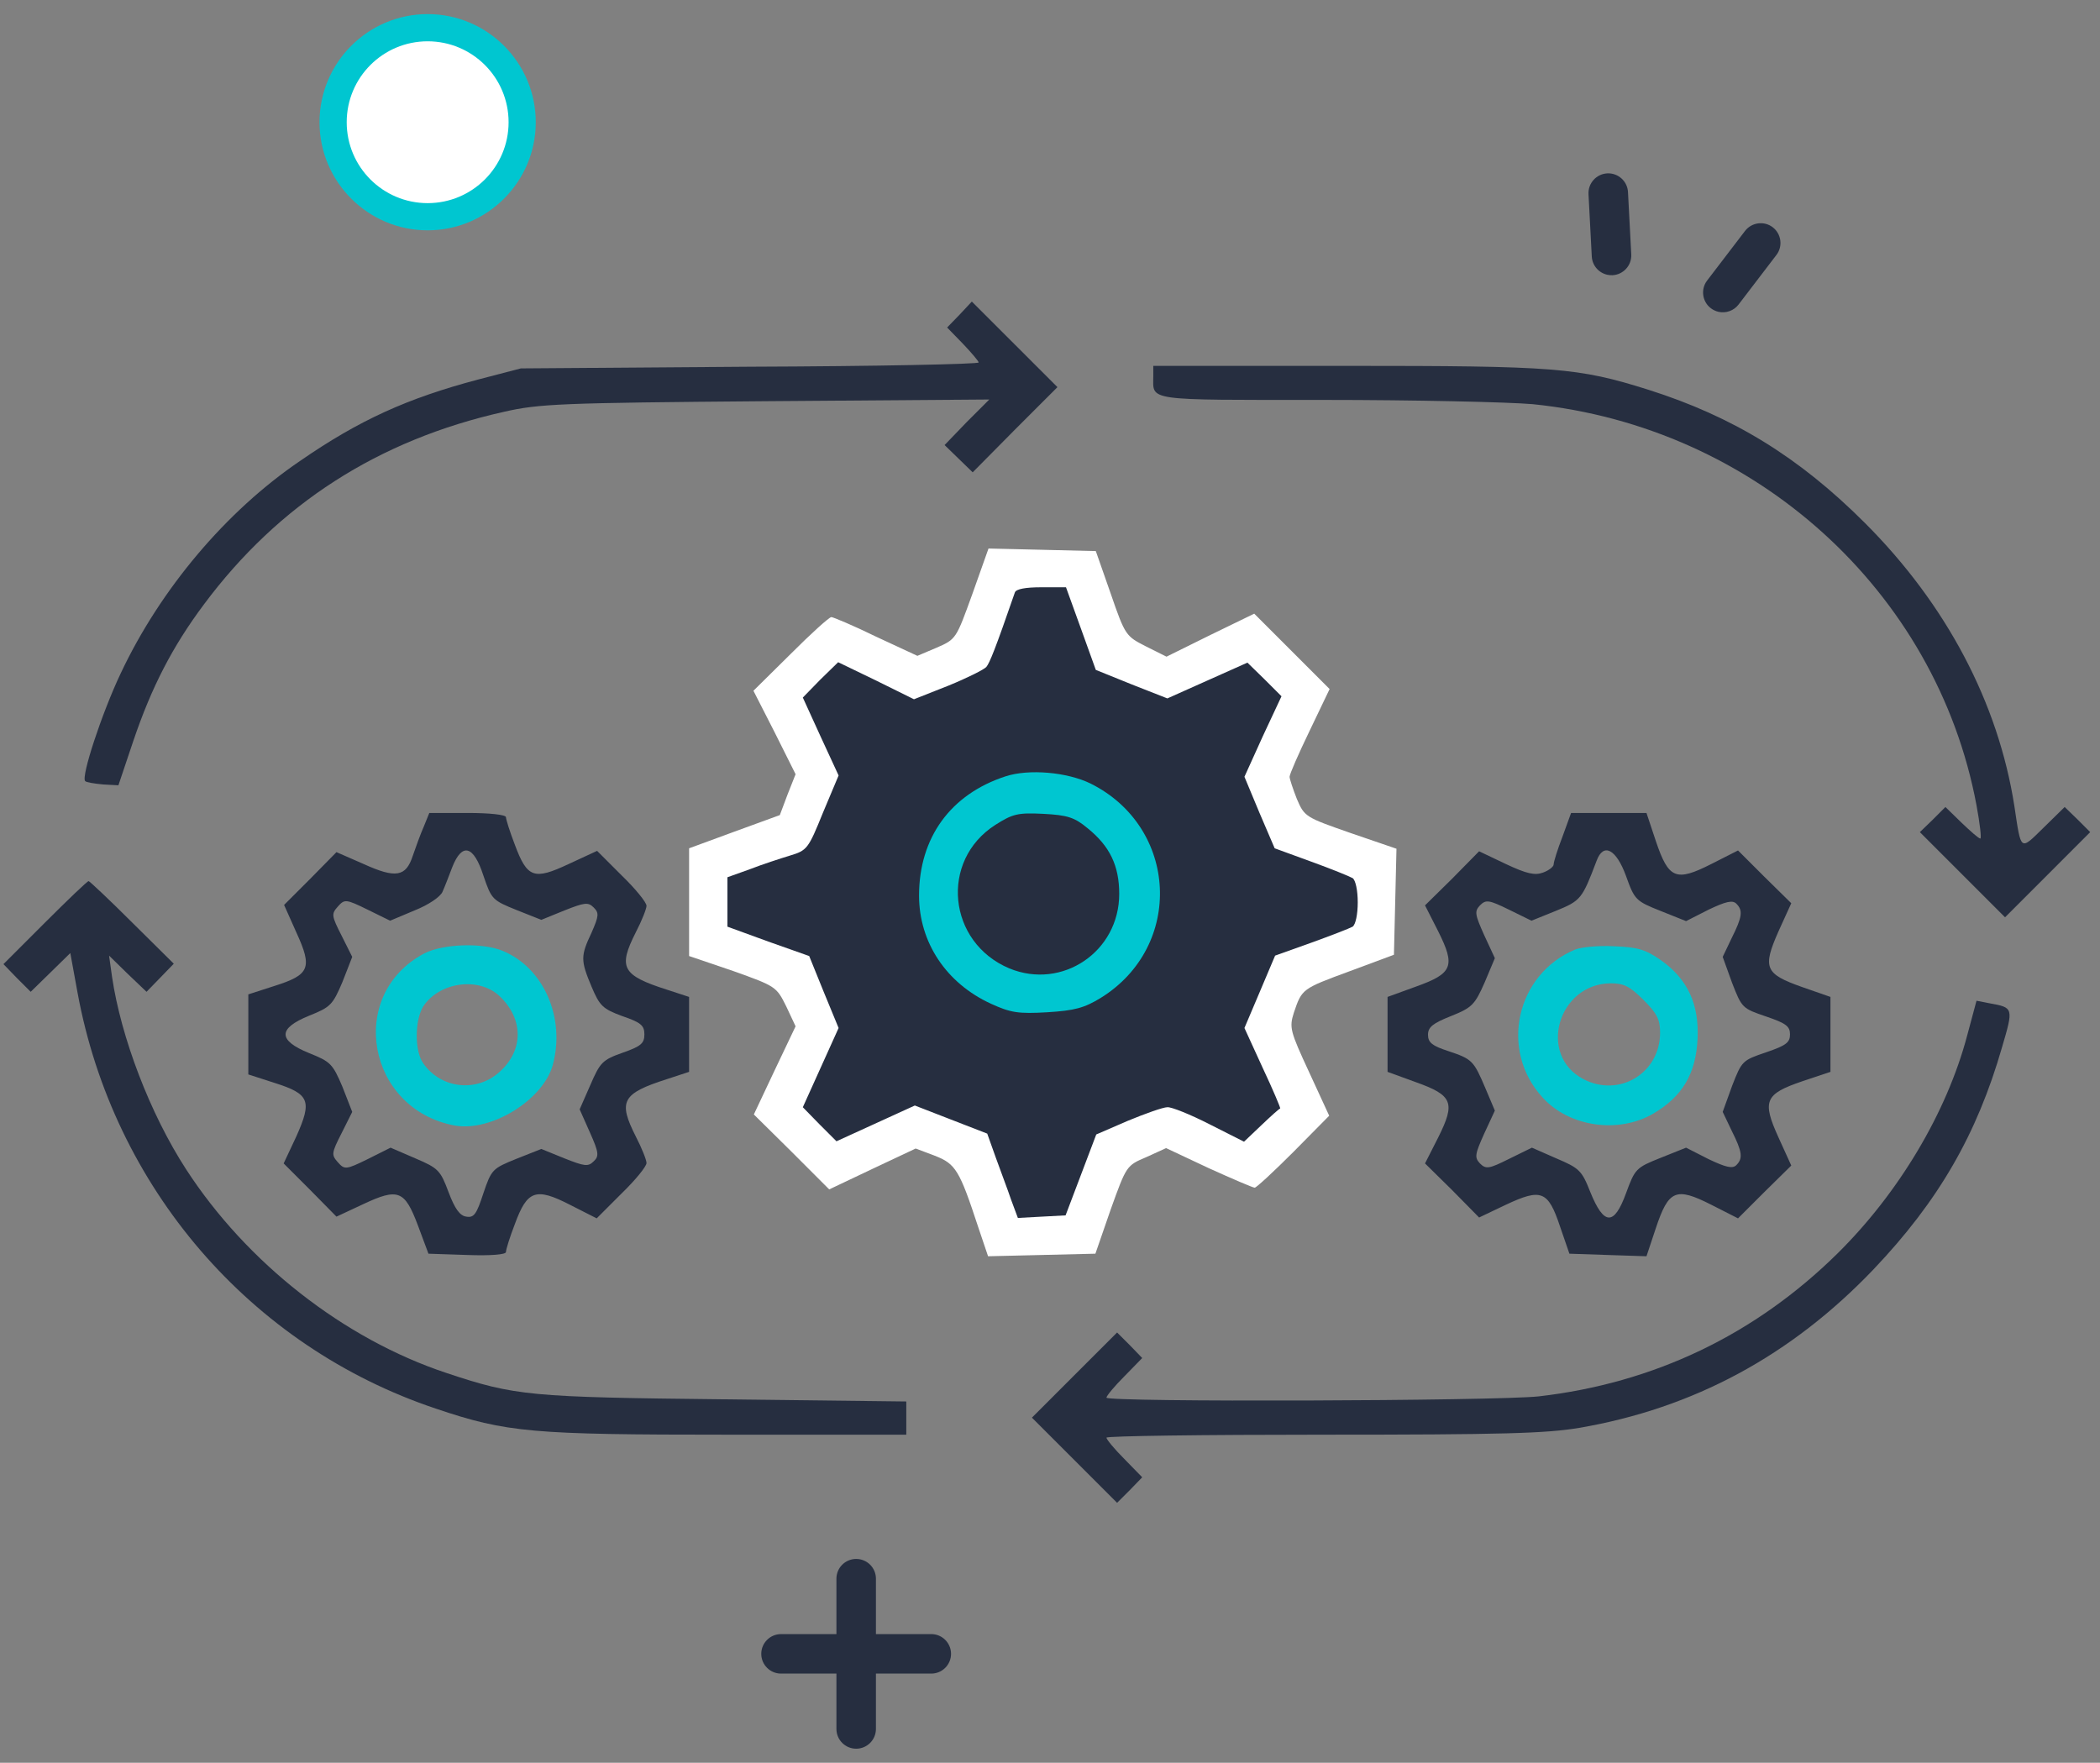 <svg width="81" height="68" viewBox="0 0 81 68" fill="none" xmlns="http://www.w3.org/2000/svg">
<rect x="0" y="0" width="81" height="68" fill="#808080" stroke="none"/>
<path d="M35.921 64.559H30.125C29.705 64.559 29.363 64.218 29.363 63.797C29.363 63.377 29.705 63.035 30.125 63.035H35.921C36.342 63.035 36.683 63.377 36.683 63.797C36.683 64.218 36.342 64.559 35.921 64.559Z" fill="#262E40"/>
<path d="M33.024 67.456C32.603 67.456 32.262 67.114 32.262 66.693V60.898C32.262 60.477 32.603 60.136 33.024 60.136C33.445 60.136 33.786 60.477 33.786 60.898V66.693C33.786 67.114 33.445 67.456 33.024 67.456Z" fill="#262E40"/>
<path d="M16.495 8.885C14.196 8.885 12.324 7.013 12.324 4.715C12.324 2.416 14.196 0.544 16.495 0.544C18.794 0.544 20.665 2.416 20.665 4.715C20.665 7.013 18.794 8.885 16.495 8.885ZM16.495 2.068C15.034 2.068 13.848 3.254 13.848 4.715C13.848 6.175 15.034 7.361 16.495 7.361C17.955 7.361 19.141 6.175 19.141 4.715C19.141 3.254 17.955 2.068 16.495 2.068Z" fill="#00C6D0"/>
<path d="M61.993 10.598C61.666 10.526 61.416 10.242 61.397 9.894L61.271 7.49C61.249 7.07 61.572 6.711 61.992 6.688C62.413 6.666 62.772 6.989 62.794 7.409L62.92 9.814C62.942 10.234 62.619 10.593 62.199 10.616C62.129 10.619 62.059 10.613 61.993 10.598Z" fill="#262E40"/>
<path d="M66.287 12.029C66.183 12.006 66.081 11.958 65.99 11.891C65.656 11.636 65.591 11.156 65.846 10.822L67.307 8.91C67.562 8.577 68.042 8.511 68.376 8.766C68.709 9.022 68.775 9.501 68.519 9.835L67.059 11.747C66.874 11.99 66.567 12.091 66.287 12.029Z" fill="#262E40"/>
<path d="M16.495 7.836C18.219 7.836 19.617 6.439 19.617 4.715C19.617 2.99 18.219 1.593 16.495 1.593C14.771 1.593 13.373 2.99 13.373 4.715C13.373 6.439 14.771 7.836 16.495 7.836Z" fill="white"/>
<path d="M52.425 35.574C52.425 37.229 49.979 36.108 49.023 38.436C48.858 38.825 48.783 39.246 48.805 39.668C48.827 40.09 48.946 40.502 49.152 40.871C50.065 42.526 49.926 42.366 48.265 44.026C47.085 45.206 46.13 42.686 43.834 43.647C43.225 43.888 42.724 44.341 42.424 44.923C41.927 45.831 42.13 47.059 40.94 47.059C38.601 47.059 38.612 47.283 38.083 45.457C37.967 45.053 37.759 44.68 37.477 44.367C37.195 44.054 36.845 43.81 36.455 43.653C34.175 42.702 33.192 45.201 32.023 44.032L30.896 42.9C29.7 41.704 32.242 40.764 31.275 38.468V38.441C30.319 36.161 27.863 37.213 27.863 35.574V33.972C27.863 32.306 30.319 33.438 31.27 31.094C32.22 28.75 29.732 27.837 30.896 26.657C31.964 25.589 32.114 25.37 32.461 25.269C33.598 24.911 34.361 26.78 36.471 25.904C38.756 24.97 37.715 22.498 39.349 22.498C41.628 22.498 41.671 22.247 42.2 24.1C42.315 24.505 42.521 24.878 42.801 25.192C43.082 25.507 43.43 25.753 43.819 25.914C44.208 26.075 44.629 26.145 45.05 26.121C45.47 26.096 45.879 25.976 46.247 25.771C47.913 24.847 47.742 25.013 49.392 26.663C50.572 27.843 48.046 28.798 49.013 31.094C49.169 31.486 49.414 31.836 49.728 32.118C50.042 32.399 50.417 32.605 50.823 32.717C52.606 33.23 52.425 33.177 52.425 35.574Z" fill="#262E40"/>
<path d="M37.009 12.142L36.532 12.634L37.14 13.259C37.469 13.604 37.748 13.932 37.748 13.982C37.748 14.047 33.773 14.129 28.927 14.146L20.09 14.211L18.447 14.639C15.72 15.361 13.864 16.199 11.581 17.776C8.722 19.714 6.176 22.737 4.649 25.989C3.926 27.517 3.121 29.964 3.285 30.129C3.318 30.178 3.63 30.227 3.975 30.26L4.567 30.293L5.141 28.585C5.848 26.498 6.653 24.938 7.868 23.312C10.743 19.451 14.587 16.971 19.433 15.887C20.796 15.575 21.617 15.542 29.535 15.476L38.159 15.411L37.288 16.281L36.434 17.168L36.976 17.694L37.518 18.22L39.144 16.577L40.787 14.934L39.144 13.291L37.485 11.633L37.009 12.142Z" fill="#262E40"/>
<path d="M44.484 14.507C44.484 15.476 44.106 15.427 51.055 15.427C54.553 15.427 58.184 15.509 59.12 15.591C67.678 16.461 74.692 22.786 76.237 31.065C76.368 31.771 76.434 32.346 76.384 32.346C76.319 32.346 76.007 32.067 75.662 31.738L75.037 31.13L74.545 31.623L74.052 32.099L75.694 33.742L77.337 35.385L78.98 33.742L80.622 32.099L80.13 31.607L79.637 31.13L78.816 31.935C77.912 32.822 77.961 32.855 77.698 31.098C77.074 27.106 75.07 23.311 71.933 20.174C69.387 17.628 66.841 16.067 63.572 15.032C60.861 14.178 59.991 14.113 51.942 14.113H44.484V14.507Z" fill="#262E40"/>
<path d="M37.504 22.917C36.88 24.642 36.88 24.658 36.124 24.986L35.385 25.299L33.791 24.559C32.921 24.132 32.132 23.804 32.066 23.804C31.984 23.804 31.278 24.444 30.49 25.233L29.061 26.646L29.882 28.255L30.687 29.865L30.375 30.654L30.079 31.442L28.321 32.083L26.58 32.723V34.793V36.879L28.272 37.454C29.931 38.046 29.948 38.062 30.325 38.818L30.687 39.59L29.882 41.282L29.077 42.99L30.539 44.435L31.984 45.881L33.644 45.093L35.319 44.304L36.058 44.583C36.863 44.895 37.011 45.142 37.734 47.343L38.111 48.46L40.181 48.411L42.251 48.361L42.842 46.653C43.45 44.961 43.45 44.961 44.222 44.633L44.978 44.288L46.62 45.06C47.524 45.47 48.329 45.815 48.395 45.815C48.46 45.815 49.134 45.191 49.889 44.435L51.269 43.039L50.497 41.364C49.758 39.77 49.725 39.639 49.906 39.064C50.218 38.144 50.218 38.144 52.041 37.471L53.766 36.83L53.815 34.793L53.864 32.74L52.09 32.132C50.349 31.524 50.316 31.508 50.021 30.818C49.873 30.44 49.741 30.046 49.741 29.964C49.741 29.865 50.086 29.077 50.514 28.19L51.285 26.58L49.84 25.134L48.378 23.672L46.686 24.494L44.994 25.331L44.206 24.937C43.434 24.543 43.401 24.527 42.842 22.9L42.267 21.258L40.198 21.208L38.128 21.159L37.504 22.917ZM41.693 24.247L42.267 25.841L43.647 26.399L45.027 26.941L46.571 26.251L48.115 25.561L48.772 26.202L49.429 26.859L48.707 28.403L48 29.964L48.575 31.344L49.166 32.723L50.563 33.233C51.335 33.512 52.058 33.807 52.173 33.873C52.288 33.955 52.37 34.35 52.37 34.809C52.37 35.27 52.288 35.664 52.173 35.746C52.058 35.812 51.335 36.091 50.563 36.37L49.183 36.863L48.592 38.259L48 39.655L48.707 41.2C49.101 42.037 49.397 42.743 49.38 42.76C49.347 42.76 49.019 43.056 48.657 43.401L47.984 44.041L46.653 43.368C45.914 42.99 45.175 42.694 45.027 42.711C44.863 42.711 44.173 42.957 43.499 43.236L42.284 43.762L41.693 45.322L41.101 46.883L40.181 46.932L39.261 46.982L38.998 46.275C38.867 45.881 38.588 45.158 38.407 44.649L38.079 43.729L36.682 43.187L35.286 42.645L33.775 43.335L32.264 44.025L31.607 43.368L30.966 42.711L31.656 41.183L32.346 39.655L31.771 38.259L31.212 36.879L29.635 36.321L28.058 35.746V34.793V33.84L28.929 33.528C29.389 33.348 30.095 33.118 30.473 33.003C31.13 32.806 31.18 32.74 31.738 31.36L32.346 29.914L31.656 28.42L30.966 26.908L31.639 26.218L32.329 25.545L33.791 26.251L35.253 26.974L36.584 26.448C37.307 26.153 37.964 25.824 38.046 25.726C38.177 25.561 38.391 25.036 39.146 22.851C39.196 22.72 39.557 22.654 40.165 22.654H41.117L41.693 24.247Z" fill="white"/>
<path d="M38.784 29.948C36.665 30.638 35.449 32.313 35.449 34.547C35.449 36.354 36.501 37.931 38.225 38.72C38.981 39.065 39.277 39.114 40.394 39.048C41.445 38.983 41.823 38.884 42.463 38.49C45.666 36.502 45.453 31.919 42.069 30.227C41.166 29.784 39.687 29.652 38.784 29.948ZM41.954 31.952C42.808 32.642 43.17 33.398 43.17 34.482C43.17 36.716 40.968 38.194 38.932 37.356C36.55 36.354 36.238 33.2 38.39 31.821C39.063 31.394 39.26 31.344 40.246 31.394C41.166 31.443 41.445 31.525 41.954 31.952Z" fill="#00C6D0"/>
<path d="M16.346 31.886C16.214 32.181 16.034 32.691 15.919 33.019C15.656 33.824 15.262 33.89 14.03 33.331L12.978 32.871L11.976 33.89L10.958 34.908L11.434 35.976C12.059 37.339 11.944 37.602 10.597 38.029L9.578 38.358V39.902V41.446L10.597 41.775C11.944 42.202 12.042 42.464 11.434 43.828L10.941 44.879L11.96 45.898L12.978 46.932L13.997 46.456C15.36 45.815 15.607 45.914 16.116 47.261L16.526 48.361L18.021 48.411C18.941 48.444 19.516 48.394 19.516 48.296C19.516 48.197 19.664 47.721 19.861 47.212C20.337 45.914 20.666 45.799 21.98 46.472L23.015 46.998L23.968 46.045C24.51 45.52 24.937 44.994 24.937 44.863C24.937 44.748 24.756 44.288 24.526 43.844C23.836 42.481 23.984 42.185 25.725 41.627L26.579 41.347V39.902V38.456L25.725 38.177C23.984 37.619 23.836 37.323 24.526 35.959C24.756 35.516 24.937 35.056 24.937 34.941C24.937 34.81 24.51 34.284 23.984 33.775L23.031 32.822L21.931 33.331C20.6 33.955 20.337 33.873 19.861 32.592C19.664 32.083 19.516 31.607 19.516 31.524C19.516 31.426 18.875 31.36 18.038 31.36H16.559L16.346 31.886ZM18.645 33.775C18.958 34.695 18.991 34.727 19.927 35.105L20.88 35.483L21.767 35.122C22.555 34.81 22.686 34.793 22.9 35.007C23.114 35.22 23.097 35.335 22.818 35.976C22.391 36.879 22.391 37.044 22.818 38.062C23.13 38.801 23.245 38.916 24.001 39.196C24.723 39.442 24.855 39.557 24.855 39.902C24.855 40.247 24.723 40.362 24.017 40.608C23.229 40.887 23.146 40.986 22.769 41.857L22.358 42.793L22.752 43.68C23.097 44.452 23.114 44.6 22.9 44.797C22.686 45.011 22.555 44.994 21.767 44.682L20.88 44.321L19.927 44.698C18.991 45.076 18.958 45.109 18.645 46.029C18.383 46.834 18.284 46.982 17.988 46.932C17.742 46.9 17.545 46.637 17.299 45.98C16.986 45.142 16.904 45.06 16.017 44.682L15.065 44.271L14.178 44.715C13.34 45.126 13.29 45.126 13.028 44.83C12.781 44.55 12.781 44.485 13.175 43.713L13.586 42.892L13.208 41.922C12.831 41.035 12.748 40.953 11.927 40.625C10.712 40.132 10.712 39.672 11.927 39.179C12.748 38.85 12.831 38.768 13.208 37.881L13.586 36.912L13.175 36.091C12.781 35.319 12.781 35.253 13.028 34.974C13.29 34.678 13.34 34.678 14.178 35.089L15.048 35.516L15.985 35.122C16.526 34.908 16.986 34.596 17.069 34.399C17.151 34.218 17.315 33.791 17.446 33.446C17.824 32.493 18.268 32.608 18.645 33.775Z" fill="#262E40"/>
<path d="M16.36 36.781C13.354 38.375 14.159 42.793 17.543 43.418C18.956 43.664 20.943 42.432 21.321 41.085C21.814 39.262 20.976 37.34 19.399 36.683C18.627 36.354 17.083 36.404 16.36 36.781ZM19.268 38.424C20.204 39.311 20.204 40.526 19.251 41.364C18.364 42.153 17.001 41.989 16.327 41.019C15.982 40.543 15.999 39.344 16.327 38.818C16.952 37.882 18.463 37.668 19.268 38.424Z" fill="#00C6D0"/>
<path d="M60.271 32.263C60.074 32.773 59.926 33.249 59.926 33.348C59.926 33.43 59.745 33.578 59.515 33.66C59.203 33.775 58.891 33.709 58.086 33.331L57.051 32.838L56.016 33.89L54.965 34.925L55.474 35.926C56.148 37.273 56.033 37.553 54.604 38.062L53.52 38.456V39.902V41.347L54.604 41.742C56.033 42.251 56.148 42.53 55.474 43.877L54.965 44.879L56.016 45.914L57.051 46.965L58.086 46.472C59.45 45.832 59.712 45.93 60.172 47.31L60.534 48.361L62.012 48.411L63.507 48.46L63.868 47.376C64.361 45.897 64.64 45.782 66.004 46.472L67.038 46.998L68.057 45.98L69.092 44.961L68.599 43.877C67.958 42.464 68.073 42.202 69.519 41.709L70.603 41.347V39.902V38.456L69.519 38.078C68.073 37.569 67.975 37.339 68.599 35.926L69.092 34.842L68.057 33.824L67.038 32.806L66.004 33.331C64.64 34.021 64.361 33.906 63.868 32.444L63.507 31.36H62.061H60.599L60.271 32.263ZM62.718 33.791C63.047 34.711 63.096 34.76 64.049 35.138L65.034 35.532L65.905 35.089C66.562 34.777 66.825 34.711 66.973 34.859C67.236 35.122 67.203 35.368 66.792 36.189L66.447 36.912L66.809 37.914C67.186 38.883 67.203 38.9 68.123 39.212C68.895 39.475 69.043 39.59 69.043 39.902C69.043 40.214 68.895 40.329 68.123 40.592C67.203 40.904 67.186 40.92 66.809 41.889L66.447 42.891L66.792 43.614C67.203 44.435 67.236 44.682 66.973 44.945C66.825 45.093 66.562 45.027 65.905 44.715L65.034 44.271L64.049 44.665C63.096 45.043 63.063 45.093 62.718 46.029C62.258 47.294 61.864 47.277 61.339 45.98C61.01 45.142 60.911 45.06 60.024 44.682L59.088 44.271L58.218 44.698C57.429 45.093 57.314 45.109 57.084 44.879C56.87 44.649 56.887 44.534 57.248 43.729L57.659 42.842L57.298 41.988C56.838 40.904 56.788 40.855 55.852 40.542C55.244 40.345 55.08 40.214 55.08 39.918C55.08 39.623 55.261 39.475 55.967 39.195C56.788 38.867 56.887 38.752 57.265 37.898L57.659 36.961L57.248 36.074C56.887 35.27 56.87 35.154 57.084 34.925C57.314 34.695 57.429 34.711 58.201 35.089L59.072 35.516L60.008 35.138C60.977 34.744 61.026 34.678 61.585 33.2C61.848 32.493 62.341 32.756 62.718 33.791Z" fill="#262E40"/>
<path d="M60.746 36.633C58.479 37.586 57.822 40.51 59.498 42.334C60.516 43.467 62.422 43.746 63.769 42.958C64.886 42.301 65.411 41.43 65.477 40.083C65.543 38.736 65.099 37.767 64.048 37.028C63.473 36.633 63.177 36.535 62.258 36.502C61.65 36.469 60.976 36.535 60.746 36.633ZM63.391 38.572C63.917 39.097 64.032 39.327 64.032 39.837C64.032 41.397 62.455 42.35 61.075 41.627C59.301 40.707 60.089 37.948 62.126 37.931C62.635 37.931 62.865 38.046 63.391 38.572Z" fill="#00C6D0"/>
<path d="M1.726 35.598L0.133 37.191L0.658 37.734L1.184 38.259L1.956 37.504L2.712 36.764L2.991 38.292C4.371 45.799 9.644 51.943 16.822 54.341C19.549 55.261 20.518 55.343 28.074 55.343H34.957V54.702V54.062L27.943 53.979C20.419 53.897 19.878 53.848 17.216 52.961C13.258 51.647 9.512 48.706 7.18 45.109C5.784 42.957 4.667 40.017 4.322 37.684L4.207 36.863L4.929 37.569L5.652 38.259L6.178 37.717L6.703 37.175L5.094 35.582C4.223 34.711 3.451 33.988 3.418 33.988C3.369 33.988 2.613 34.711 1.726 35.598Z" fill="#262E40"/>
<path d="M75.875 39.951C75.087 42.925 73.231 46.029 70.865 48.362C67.678 51.499 63.785 53.355 59.35 53.865C57.691 54.045 42.677 54.094 42.677 53.914C42.677 53.848 42.989 53.47 43.367 53.093L44.057 52.386L43.581 51.893L43.088 51.401L41.445 53.043L39.803 54.686L41.445 56.328L43.088 57.971L43.581 57.478L44.057 56.986L43.367 56.279C42.989 55.901 42.677 55.524 42.677 55.458C42.677 55.392 46.439 55.343 51.022 55.343C57.97 55.343 59.63 55.294 60.911 55.08C65.329 54.325 69.091 52.288 72.261 48.969C74.775 46.325 76.253 43.762 77.222 40.395C77.666 38.884 77.666 38.867 76.746 38.703L76.237 38.604L75.875 39.951Z" fill="#262E40"/>
</svg>
